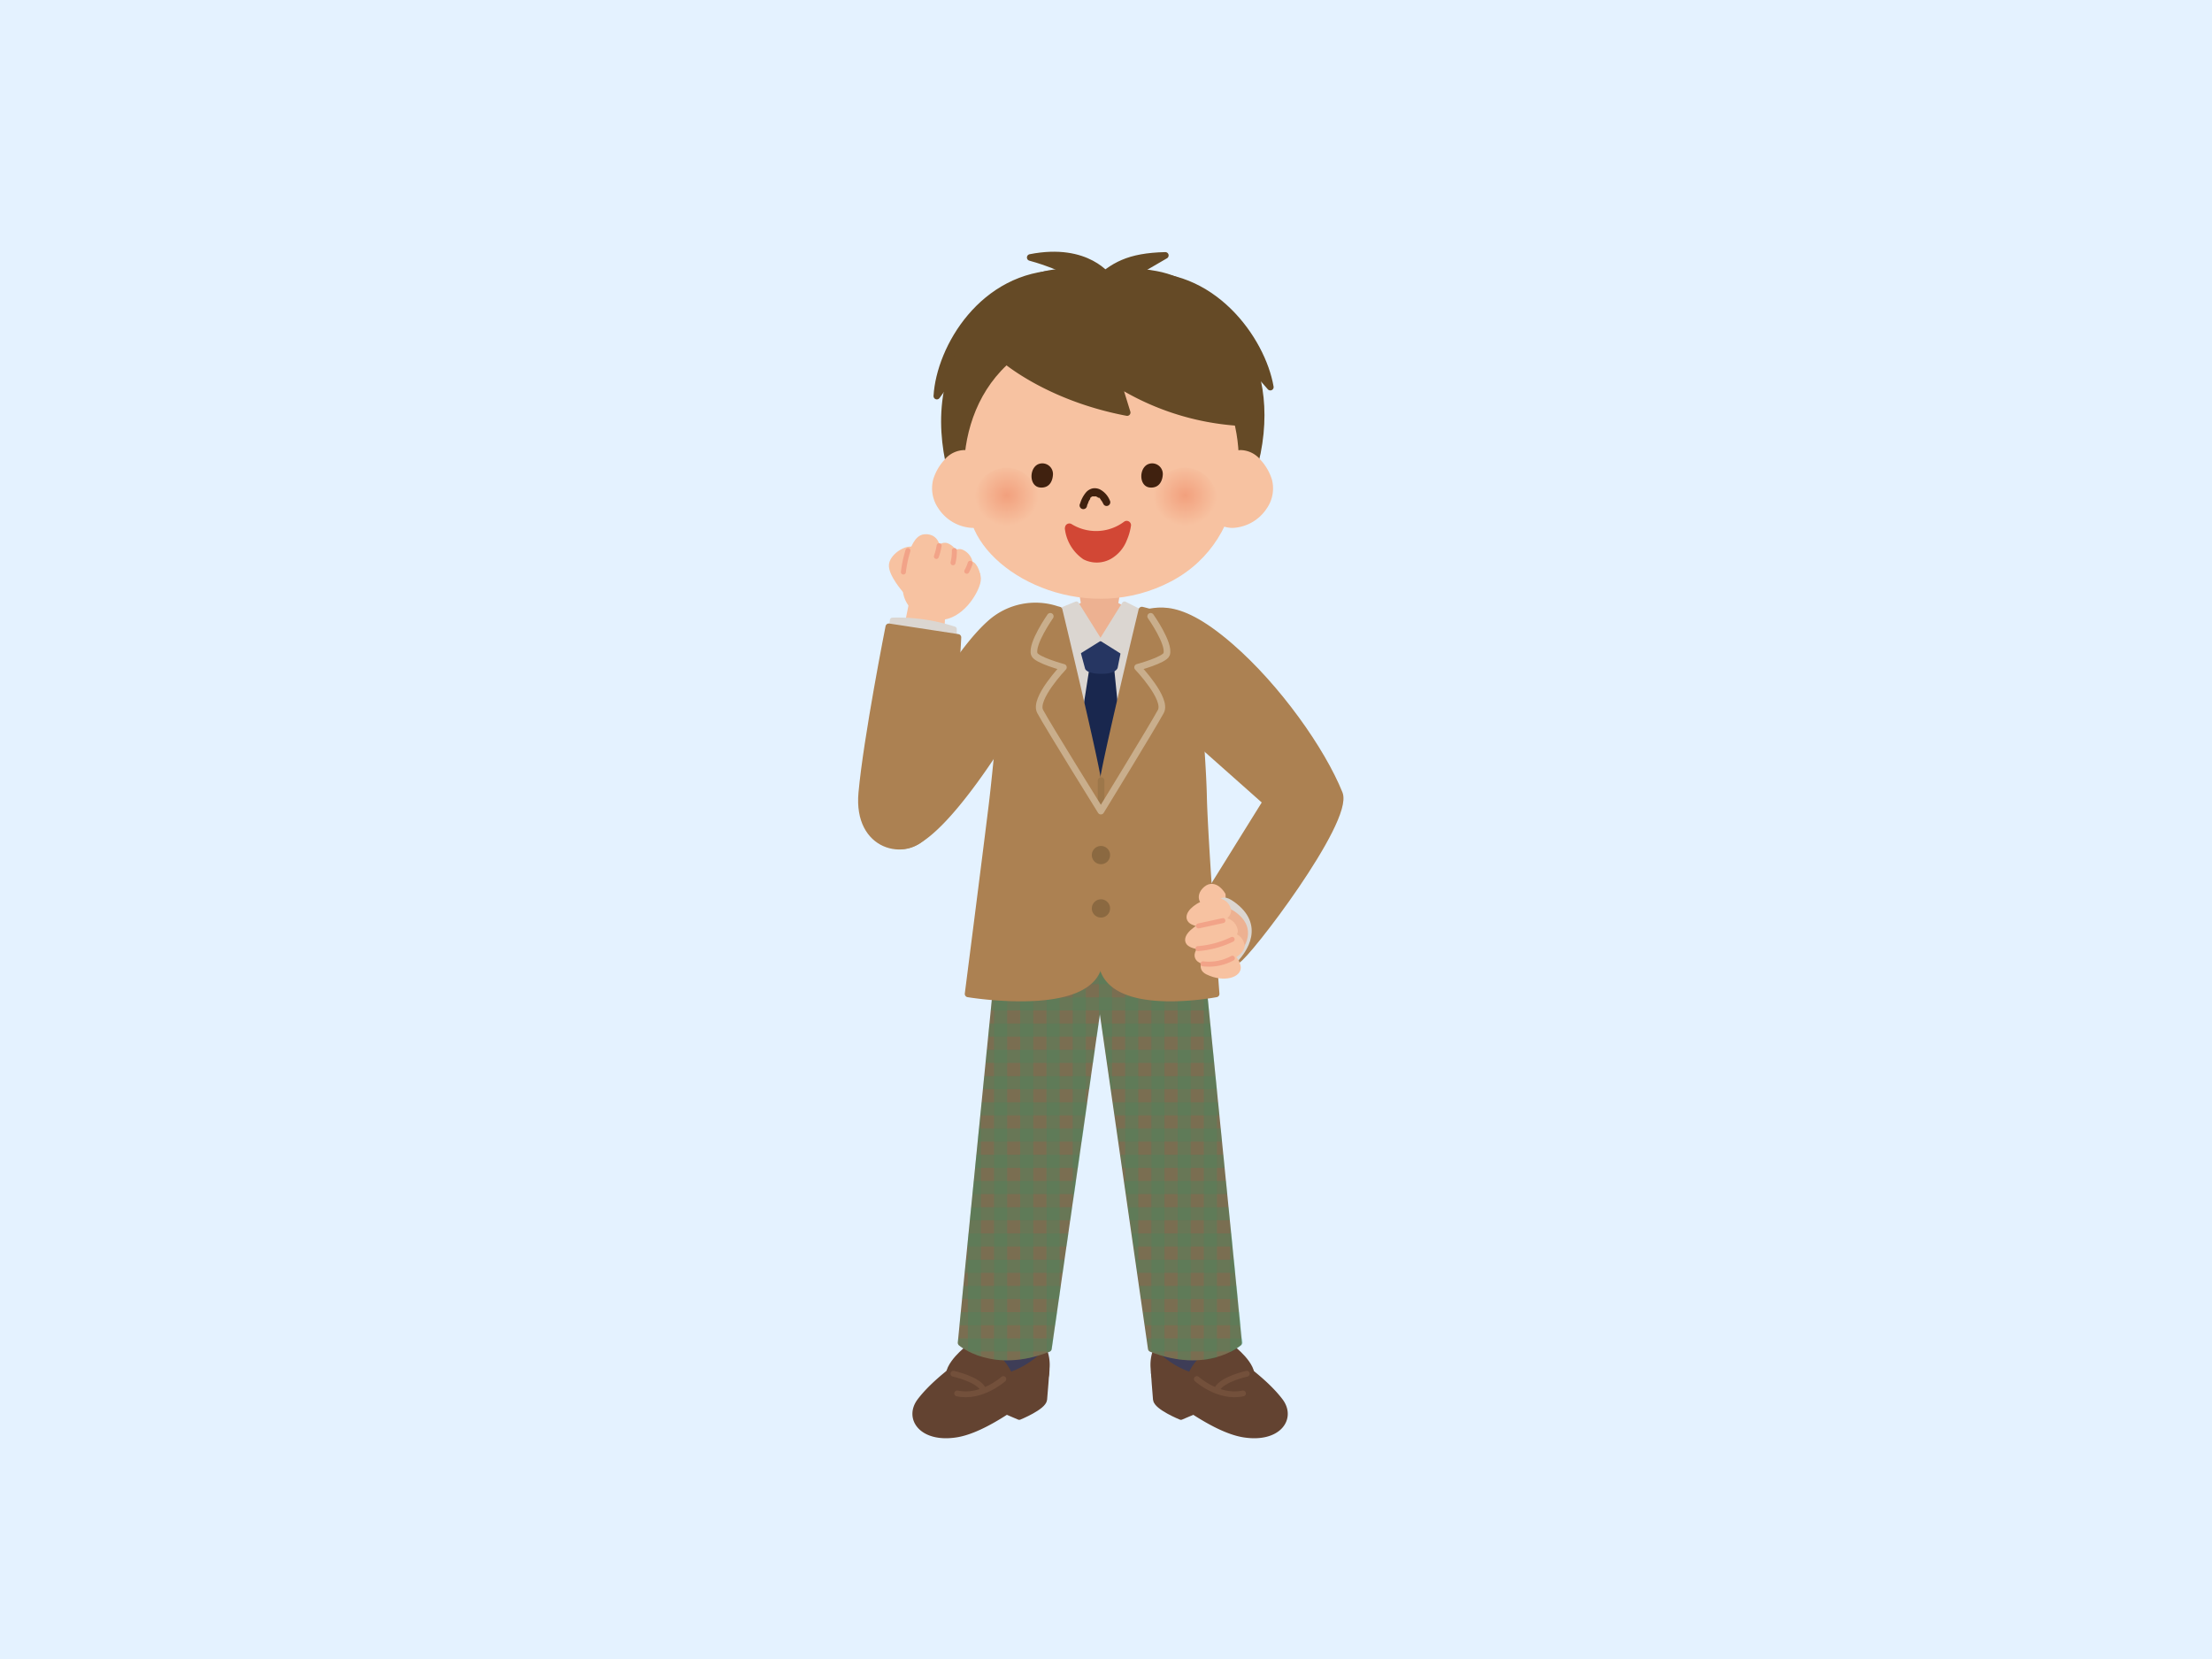 <svg xmlns="http://www.w3.org/2000/svg" xmlns:xlink="http://www.w3.org/1999/xlink" viewBox="0 0 320 240"><defs><style>.cls-1,.cls-17,.cls-18,.cls-28,.cls-7{fill:none;}.cls-2{isolation:isolate;}.cls-3{fill:#e4f2ff;}.cls-4{fill:#ac8152;stroke:#ac8152;}.cls-12,.cls-13,.cls-15,.cls-16,.cls-17,.cls-18,.cls-27,.cls-28,.cls-4,.cls-5,.cls-7,.cls-8{stroke-linecap:round;stroke-linejoin:round;}.cls-12,.cls-15,.cls-16,.cls-17,.cls-18,.cls-27,.cls-4,.cls-8{stroke-width:0.96px;}.cls-5{fill:#634331;stroke:#634331;}.cls-5,.cls-7{stroke-width:0.84px;}.cls-6{fill:#3e3d57;}.cls-7{stroke:#73503b;}.cls-8{fill:#7a6e51;stroke:#7a6e51;}.cls-9{opacity:0.3;}.cls-10{clip-path:url(#clip-path);}.cls-11{fill:#00a970;mix-blend-mode:multiply;opacity:0.5;}.cls-12{fill:#654a26;stroke:#654a26;}.cls-12,.cls-21,.cls-22,.cls-23,.cls-25{fill-rule:evenodd;}.cls-13{fill:#dbd6d1;stroke:#dbd6d1;}.cls-13,.cls-28{stroke-width:0.72px;}.cls-14{fill:#edb191;}.cls-15{fill:#19274e;stroke:#19274e;}.cls-16{fill:#263662;stroke:#263662;}.cls-17{stroke:#9d774a;}.cls-18{stroke:#c9ae8c;}.cls-19{fill:#8b6941;}.cls-20,.cls-27{fill:#f7c2a1;}.cls-21{fill:url(#radial-gradient);}.cls-22{fill:url(#radial-gradient-2);}.cls-23,.cls-24{fill:#40210f;}.cls-25,.cls-26{fill:#d24735;}.cls-27{stroke:#f7c2a1;}.cls-28{stroke:#f2a388;}</style><clipPath id="clip-path"><path class="cls-1" d="M174.28,140a.51.51,0,0,0-.5-.43l-14.67.68-14.67-.68a.49.49,0,0,0-.5.43c-.05.53-5.22,52.39-5.38,54.2a.47.47,0,0,0,.16.4,11,11,0,0,0,7,2.18,17,17,0,0,0,6.14-1.25.49.49,0,0,0,.3-.38l7-48.44,7,48.44a.49.49,0,0,0,.3.38,17,17,0,0,0,6.14,1.25,11,11,0,0,0,7-2.18.5.5,0,0,0,.16-.4C179.5,192.41,174.33,140.55,174.28,140Z"/></clipPath><radialGradient id="radial-gradient" cx="171.46" cy="81.26" r="4.62" gradientTransform="translate(0 -5.53) scale(1 0.95)" gradientUnits="userSpaceOnUse"><stop offset="0" stop-color="#f2a07d"/><stop offset="1" stop-color="#f7c2a1"/></radialGradient><radialGradient id="radial-gradient-2" cx="145.64" cy="81.26" r="4.62" xlink:href="#radial-gradient"/></defs><g class="cls-2"><g id="レイヤー_2" data-name="レイヤー 2"><g id="レイヤー_3" data-name="レイヤー 3"><rect class="cls-3" width="320" height="240"/><path class="cls-4" d="M183.15,116l-14.87-13.2-3.81-14.06c2.39.14,5.06-2.56,13.52,4.78,6.81,5.9,13.24,15,15.77,21.28,1.57,3.93-13.35,23.5-14.82,24.13-.69.3-5.27-7.69-5.27-7.69Z"/><path class="cls-4" d="M153.16,88.26a9.79,9.79,0,0,0-10,2c-4.71,4.25-10,14-12.47,18.09s-5.18,15,.44,13.93,15.46-17.84,15.46-17.84Z"/><path class="cls-5" d="M166.93,198.62s.18,2.74.29,3.84,3.62,2.52,3.62,2.52l2.85-1.21Z"/><path class="cls-5" d="M167.24,195.35a5.82,5.82,0,0,0-.36,2.65c.05,3.11,2.57,4.05,3.57,4.72,1.65,1.09,6,4.27,9.56,4.81,4.92.75,7.07-2.36,5.19-4.85-3.07-4.06-9.82-8-9.82-8C174,194.49,168.67,192.42,167.24,195.35Z"/><path class="cls-6" d="M167.66,195.19a1.55,1.55,0,0,0,.56,1,12.14,12.14,0,0,0,7.33,2.95,5.19,5.19,0,0,0,3.38-1.11l.45-.25a.47.47,0,0,0,.25-.43.46.46,0,0,0-.25-.43l-.3-.18a5.66,5.66,0,0,1-2.88-2.84Z"/><path class="cls-5" d="M172,199.61s1.54-5.26,6.65-4.24c0,0,3.92,3.19,1.78,4.82C177.37,202.49,172,199.61,172,199.61Z"/><path class="cls-7" d="M173.14,199.5s3.18,2.85,6.68,2.08"/><path class="cls-7" d="M180.37,198.73s-3.51.77-4.27,2.19"/><path class="cls-5" d="M151.36,198.62s-.19,2.74-.3,3.84-3.61,2.52-3.61,2.52l-2.85-1.21Z"/><path class="cls-5" d="M151.05,195.35a5.82,5.82,0,0,1,.36,2.65c0,3.11-2.57,4.05-3.57,4.72-1.65,1.09-6,4.27-9.56,4.81-4.92.75-7.07-2.36-5.19-4.85,3.07-4.06,9.81-8,9.81-8C144.27,194.49,149.62,192.42,151.05,195.35Z"/><path class="cls-6" d="M150.63,195.19a1.55,1.55,0,0,1-.56,1,12.14,12.14,0,0,1-7.34,2.95,5.16,5.16,0,0,1-3.37-1.11l-.45-.25a.48.48,0,0,1-.26-.43.47.47,0,0,1,.25-.43l.3-.18a5.64,5.64,0,0,0,2.89-2.84Z"/><path class="cls-5" d="M146.32,199.61s-1.54-5.26-6.65-4.24c0,0-3.92,3.19-1.78,4.82C140.91,202.49,146.32,199.61,146.32,199.61Z"/><path class="cls-7" d="M145.15,199.5s-3.18,2.85-6.68,2.08"/><path class="cls-7" d="M137.92,198.73s3.5.77,4.27,2.19"/><path class="cls-8" d="M173.8,140.07s5.23,52.36,5.38,54.19c0,0-4.59,4-12.63.84l-7.81-54.33Z"/><path class="cls-8" d="M144.42,140.07s-5.23,52.36-5.38,54.19c0,0,4.59,4,12.62.84l7.83-54.33Z"/><g class="cls-9"><g class="cls-10"><rect class="cls-1" x="177.95" y="136.69" width="3.79" height="3.8"/><rect class="cls-11" x="177.95" y="136.69" width="3.79" height="1.9"/><rect class="cls-11" x="177.95" y="136.69" width="1.89" height="3.8"/><rect class="cls-1" x="177.95" y="140.49" width="3.79" height="3.79"/><rect class="cls-11" x="177.95" y="140.49" width="3.79" height="1.89"/><rect class="cls-11" x="177.95" y="140.49" width="1.89" height="3.79"/><rect class="cls-1" x="177.95" y="144.28" width="3.79" height="3.8"/><rect class="cls-11" x="177.95" y="144.28" width="3.79" height="1.9"/><rect class="cls-11" x="177.95" y="144.28" width="1.89" height="3.8"/><rect class="cls-1" x="177.95" y="148.07" width="3.79" height="3.8"/><rect class="cls-11" x="177.95" y="148.07" width="3.79" height="1.9"/><rect class="cls-11" x="177.95" y="148.07" width="1.89" height="3.8"/><rect class="cls-1" x="177.95" y="151.87" width="3.79" height="3.8"/><rect class="cls-11" x="177.95" y="151.87" width="3.79" height="1.9"/><rect class="cls-11" x="177.95" y="151.87" width="1.89" height="3.8"/><rect class="cls-1" x="177.95" y="155.67" width="3.79" height="3.8"/><rect class="cls-11" x="177.95" y="155.67" width="3.79" height="1.9"/><rect class="cls-11" x="177.95" y="155.67" width="1.89" height="3.8"/><rect class="cls-1" x="177.95" y="159.46" width="3.79" height="3.79"/><rect class="cls-11" x="177.95" y="159.46" width="3.79" height="1.9"/><rect class="cls-11" x="177.95" y="159.46" width="1.89" height="3.79"/><rect class="cls-1" x="177.95" y="163.25" width="3.79" height="3.8"/><rect class="cls-11" x="177.95" y="163.25" width="3.79" height="1.9"/><rect class="cls-11" x="177.95" y="163.25" width="1.89" height="3.8"/><rect class="cls-1" x="177.95" y="167.05" width="3.79" height="3.8"/><rect class="cls-11" x="177.95" y="167.05" width="3.79" height="1.9"/><rect class="cls-11" x="177.95" y="167.05" width="1.89" height="3.8"/><rect class="cls-1" x="177.95" y="170.85" width="3.79" height="3.79"/><rect class="cls-11" x="177.95" y="170.85" width="3.79" height="1.89"/><rect class="cls-11" x="177.95" y="170.85" width="1.89" height="3.79"/><rect class="cls-1" x="177.95" y="174.64" width="3.79" height="3.79"/><rect class="cls-11" x="177.95" y="174.64" width="3.79" height="1.9"/><rect class="cls-11" x="177.95" y="174.64" width="1.89" height="3.79"/><rect class="cls-1" x="177.95" y="178.43" width="3.79" height="3.8"/><rect class="cls-11" x="177.95" y="178.43" width="3.79" height="1.9"/><rect class="cls-11" x="177.95" y="178.43" width="1.89" height="3.8"/><rect class="cls-1" x="177.95" y="182.23" width="3.79" height="3.79"/><rect class="cls-11" x="177.95" y="182.23" width="3.79" height="1.9"/><rect class="cls-11" x="177.95" y="182.23" width="1.89" height="3.79"/><rect class="cls-1" x="177.95" y="186.02" width="3.79" height="3.8"/><rect class="cls-11" x="177.95" y="186.02" width="3.79" height="1.9"/><rect class="cls-11" x="177.95" y="186.02" width="1.89" height="3.8"/><rect class="cls-1" x="177.95" y="189.82" width="3.79" height="3.79"/><rect class="cls-11" x="177.95" y="189.82" width="3.79" height="1.9"/><rect class="cls-11" x="177.95" y="189.82" width="1.89" height="3.79"/><rect class="cls-1" x="177.95" y="193.61" width="3.79" height="3.8"/><rect class="cls-11" x="177.95" y="193.61" width="3.79" height="1.9"/><rect class="cls-11" x="177.95" y="193.61" width="1.89" height="3.8"/><rect class="cls-1" x="174.15" y="136.69" width="3.8" height="3.8"/><rect class="cls-11" x="174.15" y="136.69" width="3.8" height="1.9"/><rect class="cls-11" x="174.15" y="136.69" width="1.9" height="3.8"/><rect class="cls-1" x="174.15" y="140.49" width="3.8" height="3.79"/><rect class="cls-11" x="174.15" y="140.49" width="3.8" height="1.89"/><rect class="cls-11" x="174.15" y="140.49" width="1.9" height="3.79"/><rect class="cls-1" x="174.15" y="144.28" width="3.8" height="3.8"/><rect class="cls-11" x="174.15" y="144.28" width="3.8" height="1.9"/><rect class="cls-11" x="174.15" y="144.28" width="1.9" height="3.8"/><rect class="cls-1" x="174.15" y="148.07" width="3.8" height="3.8"/><rect class="cls-11" x="174.15" y="148.07" width="3.8" height="1.9"/><rect class="cls-11" x="174.15" y="148.07" width="1.9" height="3.8"/><rect class="cls-1" x="174.15" y="151.87" width="3.8" height="3.8"/><rect class="cls-11" x="174.15" y="151.87" width="3.8" height="1.9"/><rect class="cls-11" x="174.15" y="151.87" width="1.9" height="3.8"/><rect class="cls-1" x="174.15" y="155.67" width="3.8" height="3.8"/><rect class="cls-11" x="174.15" y="155.67" width="3.8" height="1.9"/><rect class="cls-11" x="174.15" y="155.67" width="1.9" height="3.8"/><rect class="cls-1" x="174.15" y="159.46" width="3.8" height="3.79"/><rect class="cls-11" x="174.15" y="159.46" width="3.8" height="1.9"/><rect class="cls-11" x="174.15" y="159.46" width="1.9" height="3.79"/><rect class="cls-1" x="174.15" y="163.25" width="3.8" height="3.8"/><rect class="cls-11" x="174.15" y="163.25" width="3.8" height="1.9"/><rect class="cls-11" x="174.15" y="163.25" width="1.9" height="3.8"/><rect class="cls-1" x="174.15" y="167.05" width="3.8" height="3.8"/><rect class="cls-11" x="174.15" y="167.05" width="3.8" height="1.9"/><rect class="cls-11" x="174.15" y="167.05" width="1.9" height="3.8"/><rect class="cls-1" x="174.15" y="170.85" width="3.8" height="3.79"/><rect class="cls-11" x="174.15" y="170.85" width="3.8" height="1.89"/><rect class="cls-11" x="174.15" y="170.85" width="1.9" height="3.79"/><rect class="cls-1" x="174.15" y="174.64" width="3.8" height="3.79"/><rect class="cls-11" x="174.15" y="174.64" width="3.8" height="1.9"/><rect class="cls-11" x="174.15" y="174.64" width="1.9" height="3.79"/><rect class="cls-1" x="174.15" y="178.43" width="3.8" height="3.8"/><rect class="cls-11" x="174.15" y="178.43" width="3.8" height="1.9"/><rect class="cls-11" x="174.15" y="178.43" width="1.9" height="3.8"/><rect class="cls-1" x="174.15" y="182.23" width="3.8" height="3.79"/><rect class="cls-11" x="174.15" y="182.23" width="3.8" height="1.9"/><rect class="cls-11" x="174.15" y="182.23" width="1.9" height="3.79"/><rect class="cls-1" x="174.15" y="186.02" width="3.8" height="3.8"/><rect class="cls-11" x="174.15" y="186.02" width="3.8" height="1.9"/><rect class="cls-11" x="174.15" y="186.02" width="1.9" height="3.8"/><rect class="cls-1" x="174.15" y="189.82" width="3.8" height="3.79"/><rect class="cls-11" x="174.15" y="189.82" width="3.8" height="1.9"/><rect class="cls-11" x="174.15" y="189.82" width="1.9" height="3.79"/><rect class="cls-1" x="174.15" y="193.61" width="3.8" height="3.8"/><rect class="cls-11" x="174.15" y="193.61" width="3.8" height="1.9"/><rect class="cls-11" x="174.15" y="193.61" width="1.9" height="3.8"/><rect class="cls-1" x="170.36" y="136.69" width="3.8" height="3.8"/><rect class="cls-11" x="170.36" y="136.69" width="3.8" height="1.9"/><rect class="cls-11" x="170.36" y="136.69" width="1.9" height="3.8"/><rect class="cls-1" x="170.36" y="140.49" width="3.8" height="3.79"/><rect class="cls-11" x="170.36" y="140.49" width="3.8" height="1.89"/><rect class="cls-11" x="170.36" y="140.49" width="1.9" height="3.79"/><rect class="cls-1" x="170.36" y="144.28" width="3.8" height="3.8"/><rect class="cls-11" x="170.36" y="144.28" width="3.8" height="1.9"/><rect class="cls-11" x="170.36" y="144.28" width="1.9" height="3.8"/><rect class="cls-1" x="170.36" y="148.07" width="3.8" height="3.8"/><rect class="cls-11" x="170.36" y="148.07" width="3.8" height="1.9"/><rect class="cls-11" x="170.36" y="148.07" width="1.9" height="3.8"/><rect class="cls-1" x="170.36" y="151.87" width="3.8" height="3.8"/><rect class="cls-11" x="170.36" y="151.87" width="3.8" height="1.9"/><rect class="cls-11" x="170.36" y="151.87" width="1.9" height="3.8"/><rect class="cls-1" x="170.36" y="155.67" width="3.8" height="3.8"/><rect class="cls-11" x="170.36" y="155.67" width="3.8" height="1.9"/><rect class="cls-11" x="170.36" y="155.67" width="1.9" height="3.8"/><rect class="cls-1" x="170.36" y="159.46" width="3.8" height="3.79"/><rect class="cls-11" x="170.36" y="159.46" width="3.8" height="1.9"/><rect class="cls-11" x="170.36" y="159.46" width="1.9" height="3.79"/><rect class="cls-1" x="170.36" y="163.25" width="3.8" height="3.8"/><rect class="cls-11" x="170.36" y="163.25" width="3.8" height="1.9"/><rect class="cls-11" x="170.36" y="163.25" width="1.9" height="3.8"/><rect class="cls-1" x="170.36" y="167.05" width="3.8" height="3.8"/><rect class="cls-11" x="170.36" y="167.05" width="3.8" height="1.9"/><rect class="cls-11" x="170.36" y="167.05" width="1.9" height="3.8"/><rect class="cls-1" x="170.36" y="170.85" width="3.8" height="3.79"/><rect class="cls-11" x="170.36" y="170.85" width="3.8" height="1.89"/><rect class="cls-11" x="170.36" y="170.85" width="1.9" height="3.79"/><rect class="cls-1" x="170.36" y="174.64" width="3.8" height="3.79"/><rect class="cls-11" x="170.36" y="174.64" width="3.8" height="1.9"/><rect class="cls-11" x="170.36" y="174.64" width="1.9" height="3.79"/><rect class="cls-1" x="170.36" y="178.43" width="3.8" height="3.8"/><rect class="cls-11" x="170.36" y="178.43" width="3.8" height="1.9"/><rect class="cls-11" x="170.36" y="178.43" width="1.9" height="3.8"/><rect class="cls-1" x="170.36" y="182.23" width="3.8" height="3.79"/><rect class="cls-11" x="170.36" y="182.23" width="3.8" height="1.9"/><rect class="cls-11" x="170.36" y="182.23" width="1.9" height="3.79"/><rect class="cls-1" x="170.36" y="186.02" width="3.8" height="3.8"/><rect class="cls-11" x="170.36" y="186.02" width="3.8" height="1.9"/><rect class="cls-11" x="170.36" y="186.02" width="1.9" height="3.8"/><rect class="cls-1" x="170.36" y="189.82" width="3.8" height="3.79"/><rect class="cls-11" x="170.36" y="189.82" width="3.8" height="1.9"/><rect class="cls-11" x="170.36" y="189.82" width="1.9" height="3.79"/><rect class="cls-1" x="170.36" y="193.61" width="3.8" height="3.8"/><rect class="cls-11" x="170.36" y="193.61" width="3.8" height="1.9"/><rect class="cls-11" x="170.36" y="193.61" width="1.9" height="3.8"/><rect class="cls-1" x="166.56" y="136.69" width="3.79" height="3.8"/><rect class="cls-11" x="166.56" y="136.69" width="3.79" height="1.9"/><rect class="cls-11" x="166.56" y="136.69" width="1.9" height="3.8"/><rect class="cls-1" x="166.56" y="140.49" width="3.79" height="3.79"/><rect class="cls-11" x="166.56" y="140.49" width="3.79" height="1.89"/><rect class="cls-11" x="166.56" y="140.49" width="1.9" height="3.79"/><rect class="cls-1" x="166.56" y="144.28" width="3.79" height="3.8"/><rect class="cls-11" x="166.56" y="144.28" width="3.79" height="1.9"/><rect class="cls-11" x="166.56" y="144.28" width="1.9" height="3.8"/><rect class="cls-1" x="166.56" y="148.07" width="3.79" height="3.8"/><rect class="cls-11" x="166.56" y="148.07" width="3.79" height="1.9"/><rect class="cls-11" x="166.56" y="148.07" width="1.9" height="3.8"/><rect class="cls-1" x="166.56" y="151.87" width="3.79" height="3.8"/><rect class="cls-11" x="166.56" y="151.87" width="3.79" height="1.9"/><rect class="cls-11" x="166.56" y="151.87" width="1.9" height="3.8"/><rect class="cls-1" x="166.56" y="155.67" width="3.79" height="3.8"/><rect class="cls-11" x="166.56" y="155.67" width="3.79" height="1.9"/><rect class="cls-11" x="166.56" y="155.67" width="1.9" height="3.8"/><rect class="cls-1" x="166.56" y="159.46" width="3.79" height="3.79"/><rect class="cls-11" x="166.56" y="159.46" width="3.79" height="1.9"/><rect class="cls-11" x="166.56" y="159.46" width="1.9" height="3.79"/><rect class="cls-1" x="166.56" y="163.25" width="3.79" height="3.8"/><rect class="cls-11" x="166.56" y="163.25" width="3.79" height="1.9"/><rect class="cls-11" x="166.56" y="163.25" width="1.9" height="3.8"/><rect class="cls-1" x="166.56" y="167.05" width="3.79" height="3.8"/><rect class="cls-11" x="166.56" y="167.05" width="3.79" height="1.9"/><rect class="cls-11" x="166.56" y="167.05" width="1.9" height="3.8"/><rect class="cls-1" x="166.56" y="170.85" width="3.79" height="3.79"/><rect class="cls-11" x="166.56" y="170.85" width="3.79" height="1.89"/><rect class="cls-11" x="166.56" y="170.85" width="1.9" height="3.79"/><rect class="cls-1" x="166.56" y="174.64" width="3.79" height="3.79"/><rect class="cls-11" x="166.56" y="174.64" width="3.79" height="1.9"/><rect class="cls-11" x="166.56" y="174.64" width="1.9" height="3.79"/><rect class="cls-1" x="166.56" y="178.43" width="3.79" height="3.8"/><rect class="cls-11" x="166.56" y="178.43" width="3.79" height="1.9"/><rect class="cls-11" x="166.56" y="178.43" width="1.9" height="3.8"/><rect class="cls-1" x="166.56" y="182.23" width="3.79" height="3.79"/><rect class="cls-11" x="166.56" y="182.23" width="3.79" height="1.9"/><rect class="cls-11" x="166.56" y="182.23" width="1.9" height="3.79"/><rect class="cls-1" x="166.56" y="186.02" width="3.79" height="3.8"/><rect class="cls-11" x="166.56" y="186.02" width="3.79" height="1.9"/><rect class="cls-11" x="166.56" y="186.02" width="1.9" height="3.8"/><rect class="cls-1" x="166.56" y="189.82" width="3.79" height="3.79"/><rect class="cls-11" x="166.56" y="189.82" width="3.79" height="1.9"/><rect class="cls-11" x="166.56" y="189.82" width="1.9" height="3.79"/><rect class="cls-1" x="166.56" y="193.61" width="3.79" height="3.8"/><rect class="cls-11" x="166.56" y="193.61" width="3.79" height="1.9"/><rect class="cls-11" x="166.56" y="193.61" width="1.9" height="3.8"/><rect class="cls-1" x="162.77" y="136.69" width="3.79" height="3.8"/><rect class="cls-11" x="162.77" y="136.69" width="3.79" height="1.9"/><rect class="cls-11" x="162.77" y="136.69" width="1.9" height="3.8"/><rect class="cls-1" x="162.77" y="140.49" width="3.79" height="3.79"/><rect class="cls-11" x="162.77" y="140.49" width="3.79" height="1.89"/><rect class="cls-11" x="162.77" y="140.49" width="1.9" height="3.79"/><rect class="cls-1" x="162.77" y="144.28" width="3.79" height="3.8"/><rect class="cls-11" x="162.77" y="144.28" width="3.79" height="1.9"/><rect class="cls-11" x="162.77" y="144.28" width="1.9" height="3.8"/><rect class="cls-1" x="162.77" y="148.07" width="3.79" height="3.8"/><rect class="cls-11" x="162.77" y="148.07" width="3.79" height="1.9"/><rect class="cls-11" x="162.77" y="148.07" width="1.9" height="3.8"/><rect class="cls-1" x="162.77" y="151.87" width="3.79" height="3.8"/><rect class="cls-11" x="162.77" y="151.87" width="3.79" height="1.9"/><rect class="cls-11" x="162.77" y="151.87" width="1.9" height="3.8"/><rect class="cls-1" x="162.77" y="155.67" width="3.79" height="3.8"/><rect class="cls-11" x="162.77" y="155.67" width="3.79" height="1.9"/><rect class="cls-11" x="162.77" y="155.67" width="1.9" height="3.8"/><rect class="cls-1" x="162.77" y="159.46" width="3.79" height="3.79"/><rect class="cls-11" x="162.77" y="159.46" width="3.79" height="1.9"/><rect class="cls-11" x="162.77" y="159.46" width="1.9" height="3.79"/><rect class="cls-1" x="162.77" y="163.25" width="3.79" height="3.8"/><rect class="cls-11" x="162.77" y="163.25" width="3.79" height="1.9"/><rect class="cls-11" x="162.77" y="163.25" width="1.9" height="3.8"/><rect class="cls-1" x="162.77" y="167.05" width="3.79" height="3.8"/><rect class="cls-11" x="162.77" y="167.05" width="3.79" height="1.9"/><rect class="cls-11" x="162.77" y="167.05" width="1.9" height="3.8"/><rect class="cls-1" x="162.77" y="170.85" width="3.79" height="3.79"/><rect class="cls-11" x="162.77" y="170.85" width="3.79" height="1.89"/><rect class="cls-11" x="162.77" y="170.85" width="1.9" height="3.79"/><rect class="cls-1" x="162.77" y="174.64" width="3.79" height="3.79"/><rect class="cls-11" x="162.77" y="174.64" width="3.79" height="1.9"/><rect class="cls-11" x="162.77" y="174.64" width="1.9" height="3.79"/><rect class="cls-1" x="162.77" y="178.43" width="3.79" height="3.8"/><rect class="cls-11" x="162.77" y="178.43" width="3.79" height="1.9"/><rect class="cls-11" x="162.77" y="178.43" width="1.9" height="3.8"/><rect class="cls-1" x="162.77" y="182.23" width="3.79" height="3.79"/><rect class="cls-11" x="162.77" y="182.23" width="3.79" height="1.9"/><rect class="cls-11" x="162.77" y="182.23" width="1.9" height="3.79"/><rect class="cls-1" x="162.77" y="186.02" width="3.79" height="3.8"/><rect class="cls-11" x="162.77" y="186.02" width="3.79" height="1.9"/><rect class="cls-11" x="162.77" y="186.02" width="1.9" height="3.8"/><rect class="cls-1" x="162.77" y="189.82" width="3.79" height="3.79"/><rect class="cls-11" x="162.77" y="189.82" width="3.79" height="1.9"/><rect class="cls-11" x="162.77" y="189.82" width="1.9" height="3.79"/><rect class="cls-1" x="162.77" y="193.61" width="3.79" height="3.8"/><rect class="cls-11" x="162.77" y="193.61" width="3.79" height="1.9"/><rect class="cls-11" x="162.77" y="193.61" width="1.9" height="3.8"/><rect class="cls-1" x="158.97" y="136.69" width="3.8" height="3.8"/><rect class="cls-11" x="158.97" y="136.69" width="3.8" height="1.9"/><rect class="cls-11" x="158.97" y="136.69" width="1.9" height="3.8"/><rect class="cls-1" x="158.97" y="140.49" width="3.8" height="3.79"/><rect class="cls-11" x="158.97" y="140.49" width="3.8" height="1.89"/><rect class="cls-11" x="158.97" y="140.49" width="1.9" height="3.79"/><rect class="cls-1" x="158.97" y="144.28" width="3.8" height="3.8"/><rect class="cls-11" x="158.97" y="144.28" width="3.8" height="1.9"/><rect class="cls-11" x="158.97" y="144.28" width="1.9" height="3.8"/><rect class="cls-1" x="158.97" y="148.07" width="3.8" height="3.8"/><rect class="cls-11" x="158.97" y="148.07" width="3.8" height="1.9"/><rect class="cls-11" x="158.97" y="148.07" width="1.9" height="3.8"/><rect class="cls-1" x="158.97" y="151.87" width="3.8" height="3.8"/><rect class="cls-11" x="158.97" y="151.87" width="3.8" height="1.9"/><rect class="cls-11" x="158.97" y="151.87" width="1.9" height="3.8"/><rect class="cls-1" x="158.97" y="155.67" width="3.8" height="3.8"/><rect class="cls-11" x="158.97" y="155.67" width="3.8" height="1.9"/><rect class="cls-11" x="158.97" y="155.67" width="1.9" height="3.8"/><rect class="cls-1" x="158.97" y="159.46" width="3.8" height="3.79"/><rect class="cls-11" x="158.97" y="159.46" width="3.8" height="1.9"/><rect class="cls-11" x="158.97" y="159.46" width="1.9" height="3.79"/><rect class="cls-1" x="158.97" y="163.25" width="3.8" height="3.8"/><rect class="cls-11" x="158.97" y="163.25" width="3.8" height="1.9"/><rect class="cls-11" x="158.97" y="163.25" width="1.9" height="3.8"/><rect class="cls-1" x="158.97" y="167.05" width="3.8" height="3.8"/><rect class="cls-11" x="158.97" y="167.05" width="3.8" height="1.9"/><rect class="cls-11" x="158.97" y="167.05" width="1.9" height="3.8"/><rect class="cls-1" x="158.97" y="170.85" width="3.8" height="3.79"/><rect class="cls-11" x="158.97" y="170.85" width="3.8" height="1.89"/><rect class="cls-11" x="158.97" y="170.85" width="1.9" height="3.79"/><rect class="cls-1" x="158.97" y="174.64" width="3.8" height="3.79"/><rect class="cls-11" x="158.97" y="174.64" width="3.8" height="1.9"/><rect class="cls-11" x="158.97" y="174.64" width="1.9" height="3.79"/><rect class="cls-1" x="158.97" y="178.43" width="3.8" height="3.8"/><rect class="cls-11" x="158.97" y="178.43" width="3.8" height="1.9"/><rect class="cls-11" x="158.97" y="178.43" width="1.9" height="3.8"/><rect class="cls-1" x="158.97" y="182.23" width="3.8" height="3.79"/><rect class="cls-11" x="158.97" y="182.23" width="3.8" height="1.9"/><rect class="cls-11" x="158.97" y="182.23" width="1.9" height="3.79"/><rect class="cls-1" x="158.97" y="186.02" width="3.8" height="3.8"/><rect class="cls-11" x="158.97" y="186.02" width="3.8" height="1.9"/><rect class="cls-11" x="158.97" y="186.02" width="1.9" height="3.8"/><rect class="cls-1" x="158.97" y="189.82" width="3.8" height="3.79"/><rect class="cls-11" x="158.97" y="189.82" width="3.8" height="1.9"/><rect class="cls-11" x="158.97" y="189.82" width="1.9" height="3.79"/><rect class="cls-1" x="158.97" y="193.61" width="3.8" height="3.8"/><rect class="cls-11" x="158.97" y="193.61" width="3.8" height="1.9"/><rect class="cls-11" x="158.97" y="193.61" width="1.9" height="3.8"/><rect class="cls-1" x="155.18" y="136.69" width="3.79" height="3.8"/><rect class="cls-11" x="155.18" y="136.69" width="3.79" height="1.9"/><rect class="cls-11" x="155.18" y="136.69" width="1.9" height="3.8"/><rect class="cls-1" x="155.18" y="140.49" width="3.79" height="3.79"/><rect class="cls-11" x="155.18" y="140.49" width="3.79" height="1.89"/><rect class="cls-11" x="155.18" y="140.49" width="1.9" height="3.79"/><rect class="cls-1" x="155.18" y="144.28" width="3.79" height="3.8"/><rect class="cls-11" x="155.18" y="144.28" width="3.79" height="1.9"/><rect class="cls-11" x="155.18" y="144.28" width="1.9" height="3.8"/><rect class="cls-1" x="155.18" y="148.07" width="3.79" height="3.8"/><rect class="cls-11" x="155.18" y="148.07" width="3.79" height="1.9"/><rect class="cls-11" x="155.18" y="148.07" width="1.9" height="3.8"/><rect class="cls-1" x="155.18" y="151.87" width="3.79" height="3.8"/><rect class="cls-11" x="155.18" y="151.87" width="3.79" height="1.9"/><rect class="cls-11" x="155.18" y="151.87" width="1.9" height="3.8"/><rect class="cls-1" x="155.18" y="155.67" width="3.79" height="3.8"/><rect class="cls-11" x="155.18" y="155.67" width="3.79" height="1.9"/><rect class="cls-11" x="155.18" y="155.67" width="1.9" height="3.8"/><rect class="cls-1" x="155.18" y="159.46" width="3.79" height="3.79"/><rect class="cls-11" x="155.18" y="159.46" width="3.79" height="1.9"/><rect class="cls-11" x="155.18" y="159.46" width="1.9" height="3.79"/><rect class="cls-1" x="155.18" y="163.25" width="3.79" height="3.8"/><rect class="cls-11" x="155.18" y="163.25" width="3.79" height="1.9"/><rect class="cls-11" x="155.18" y="163.25" width="1.9" height="3.8"/><rect class="cls-1" x="155.18" y="167.05" width="3.79" height="3.8"/><rect class="cls-11" x="155.18" y="167.05" width="3.79" height="1.9"/><rect class="cls-11" x="155.18" y="167.05" width="1.9" height="3.8"/><rect class="cls-1" x="155.18" y="170.85" width="3.79" height="3.79"/><rect class="cls-11" x="155.18" y="170.85" width="3.79" height="1.89"/><rect class="cls-11" x="155.18" y="170.85" width="1.9" height="3.79"/><rect class="cls-1" x="155.18" y="174.64" width="3.79" height="3.79"/><rect class="cls-11" x="155.18" y="174.64" width="3.79" height="1.9"/><rect class="cls-11" x="155.18" y="174.64" width="1.9" height="3.79"/><rect class="cls-1" x="155.18" y="178.43" width="3.79" height="3.8"/><rect class="cls-11" x="155.18" y="178.43" width="3.79" height="1.9"/><rect class="cls-11" x="155.18" y="178.43" width="1.9" height="3.8"/><rect class="cls-1" x="155.18" y="182.23" width="3.79" height="3.79"/><rect class="cls-11" x="155.18" y="182.23" width="3.79" height="1.9"/><rect class="cls-11" x="155.18" y="182.23" width="1.9" height="3.79"/><rect class="cls-1" x="155.18" y="186.02" width="3.79" height="3.8"/><rect class="cls-11" x="155.18" y="186.02" width="3.79" height="1.9"/><rect class="cls-11" x="155.18" y="186.02" width="1.9" height="3.8"/><rect class="cls-1" x="155.18" y="189.82" width="3.79" height="3.79"/><rect class="cls-11" x="155.18" y="189.82" width="3.79" height="1.9"/><rect class="cls-11" x="155.18" y="189.82" width="1.9" height="3.79"/><rect class="cls-1" x="155.18" y="193.61" width="3.79" height="3.8"/><rect class="cls-11" x="155.18" y="193.61" width="3.79" height="1.9"/><rect class="cls-11" x="155.18" y="193.61" width="1.9" height="3.8"/><rect class="cls-1" x="151.39" y="136.69" width="3.8" height="3.8"/><rect class="cls-11" x="151.39" y="136.69" width="3.8" height="1.9"/><rect class="cls-11" x="151.39" y="136.69" width="1.9" height="3.8"/><rect class="cls-1" x="151.39" y="140.49" width="3.8" height="3.79"/><rect class="cls-11" x="151.39" y="140.49" width="3.8" height="1.89"/><rect class="cls-11" x="151.39" y="140.49" width="1.9" height="3.79"/><rect class="cls-1" x="151.39" y="144.28" width="3.8" height="3.8"/><rect class="cls-11" x="151.39" y="144.28" width="3.8" height="1.9"/><rect class="cls-11" x="151.39" y="144.28" width="1.9" height="3.8"/><rect class="cls-1" x="151.39" y="148.07" width="3.8" height="3.8"/><rect class="cls-11" x="151.39" y="148.07" width="3.8" height="1.9"/><rect class="cls-11" x="151.39" y="148.07" width="1.9" height="3.8"/><rect class="cls-1" x="151.39" y="151.87" width="3.8" height="3.8"/><rect class="cls-11" x="151.39" y="151.87" width="3.8" height="1.9"/><rect class="cls-11" x="151.39" y="151.87" width="1.9" height="3.8"/><rect class="cls-1" x="151.39" y="155.67" width="3.8" height="3.8"/><rect class="cls-11" x="151.39" y="155.67" width="3.8" height="1.9"/><rect class="cls-11" x="151.39" y="155.67" width="1.9" height="3.8"/><rect class="cls-1" x="151.39" y="159.46" width="3.8" height="3.79"/><rect class="cls-11" x="151.39" y="159.46" width="3.8" height="1.9"/><rect class="cls-11" x="151.39" y="159.46" width="1.9" height="3.79"/><rect class="cls-1" x="151.39" y="163.25" width="3.8" height="3.8"/><rect class="cls-11" x="151.39" y="163.25" width="3.8" height="1.9"/><rect class="cls-11" x="151.39" y="163.25" width="1.9" height="3.8"/><rect class="cls-1" x="151.39" y="167.05" width="3.8" height="3.8"/><rect class="cls-11" x="151.39" y="167.05" width="3.8" height="1.9"/><rect class="cls-11" x="151.39" y="167.05" width="1.9" height="3.8"/><rect class="cls-1" x="151.39" y="170.85" width="3.8" height="3.79"/><rect class="cls-11" x="151.39" y="170.85" width="3.8" height="1.89"/><rect class="cls-11" x="151.39" y="170.85" width="1.9" height="3.79"/><rect class="cls-1" x="151.39" y="174.64" width="3.8" height="3.79"/><rect class="cls-11" x="151.39" y="174.64" width="3.8" height="1.9"/><rect class="cls-11" x="151.39" y="174.64" width="1.9" height="3.79"/><rect class="cls-1" x="151.39" y="178.43" width="3.8" height="3.8"/><rect class="cls-11" x="151.39" y="178.43" width="3.8" height="1.9"/><rect class="cls-11" x="151.39" y="178.43" width="1.9" height="3.8"/><rect class="cls-1" x="151.39" y="182.23" width="3.8" height="3.79"/><rect class="cls-11" x="151.39" y="182.23" width="3.8" height="1.9"/><rect class="cls-11" x="151.39" y="182.23" width="1.9" height="3.79"/><rect class="cls-1" x="151.39" y="186.02" width="3.8" height="3.8"/><rect class="cls-11" x="151.39" y="186.02" width="3.8" height="1.9"/><rect class="cls-11" x="151.39" y="186.02" width="1.9" height="3.8"/><rect class="cls-1" x="151.39" y="189.82" width="3.8" height="3.79"/><rect class="cls-11" x="151.39" y="189.82" width="3.8" height="1.9"/><rect class="cls-11" x="151.39" y="189.82" width="1.9" height="3.79"/><rect class="cls-1" x="151.39" y="193.61" width="3.8" height="3.8"/><rect class="cls-11" x="151.39" y="193.61" width="3.8" height="1.9"/><rect class="cls-11" x="151.39" y="193.61" width="1.9" height="3.8"/><rect class="cls-1" x="147.59" y="136.69" width="3.79" height="3.8"/><rect class="cls-11" x="147.59" y="136.69" width="3.79" height="1.9"/><rect class="cls-11" x="147.59" y="136.69" width="1.89" height="3.8"/><rect class="cls-1" x="147.59" y="140.49" width="3.79" height="3.79"/><rect class="cls-11" x="147.59" y="140.49" width="3.79" height="1.89"/><rect class="cls-11" x="147.59" y="140.49" width="1.89" height="3.79"/><rect class="cls-1" x="147.59" y="144.28" width="3.79" height="3.8"/><rect class="cls-11" x="147.59" y="144.28" width="3.79" height="1.9"/><rect class="cls-11" x="147.59" y="144.28" width="1.89" height="3.8"/><rect class="cls-1" x="147.59" y="148.07" width="3.79" height="3.8"/><rect class="cls-11" x="147.59" y="148.07" width="3.79" height="1.9"/><rect class="cls-11" x="147.59" y="148.07" width="1.89" height="3.8"/><rect class="cls-1" x="147.59" y="151.87" width="3.79" height="3.8"/><rect class="cls-11" x="147.59" y="151.87" width="3.79" height="1.9"/><rect class="cls-11" x="147.59" y="151.87" width="1.89" height="3.8"/><rect class="cls-1" x="147.59" y="155.67" width="3.79" height="3.8"/><rect class="cls-11" x="147.59" y="155.67" width="3.79" height="1.9"/><rect class="cls-11" x="147.59" y="155.67" width="1.89" height="3.8"/><rect class="cls-1" x="147.59" y="159.46" width="3.79" height="3.79"/><rect class="cls-11" x="147.59" y="159.46" width="3.79" height="1.9"/><rect class="cls-11" x="147.59" y="159.46" width="1.89" height="3.79"/><rect class="cls-1" x="147.59" y="163.25" width="3.79" height="3.8"/><rect class="cls-11" x="147.59" y="163.25" width="3.79" height="1.9"/><rect class="cls-11" x="147.59" y="163.25" width="1.89" height="3.8"/><rect class="cls-1" x="147.59" y="167.05" width="3.79" height="3.8"/><rect class="cls-11" x="147.59" y="167.05" width="3.79" height="1.9"/><rect class="cls-11" x="147.59" y="167.05" width="1.89" height="3.8"/><rect class="cls-1" x="147.59" y="170.85" width="3.79" height="3.79"/><rect class="cls-11" x="147.59" y="170.85" width="3.79" height="1.89"/><rect class="cls-11" x="147.59" y="170.85" width="1.89" height="3.79"/><rect class="cls-1" x="147.59" y="174.64" width="3.79" height="3.79"/><rect class="cls-11" x="147.59" y="174.64" width="3.79" height="1.9"/><rect class="cls-11" x="147.59" y="174.64" width="1.89" height="3.79"/><rect class="cls-1" x="147.59" y="178.43" width="3.79" height="3.8"/><rect class="cls-11" x="147.59" y="178.43" width="3.79" height="1.9"/><rect class="cls-11" x="147.59" y="178.43" width="1.89" height="3.8"/><rect class="cls-1" x="147.59" y="182.23" width="3.79" height="3.79"/><rect class="cls-11" x="147.59" y="182.23" width="3.79" height="1.9"/><rect class="cls-11" x="147.59" y="182.23" width="1.89" height="3.79"/><rect class="cls-1" x="147.59" y="186.02" width="3.79" height="3.8"/><rect class="cls-11" x="147.59" y="186.02" width="3.79" height="1.9"/><rect class="cls-11" x="147.59" y="186.02" width="1.89" height="3.8"/><rect class="cls-1" x="147.59" y="189.82" width="3.79" height="3.79"/><rect class="cls-11" x="147.59" y="189.82" width="3.79" height="1.9"/><rect class="cls-11" x="147.59" y="189.82" width="1.89" height="3.79"/><rect class="cls-1" x="147.59" y="193.61" width="3.79" height="3.8"/><rect class="cls-11" x="147.59" y="193.61" width="3.79" height="1.9"/><rect class="cls-11" x="147.59" y="193.61" width="1.89" height="3.8"/><rect class="cls-1" x="143.8" y="136.69" width="3.8" height="3.8"/><rect class="cls-11" x="143.8" y="136.69" width="3.8" height="1.9"/><rect class="cls-11" x="143.8" y="136.69" width="1.9" height="3.8"/><rect class="cls-1" x="143.8" y="140.49" width="3.8" height="3.79"/><rect class="cls-11" x="143.8" y="140.49" width="3.8" height="1.89"/><rect class="cls-11" x="143.8" y="140.49" width="1.9" height="3.79"/><rect class="cls-1" x="143.8" y="144.28" width="3.8" height="3.8"/><rect class="cls-11" x="143.8" y="144.28" width="3.8" height="1.9"/><rect class="cls-11" x="143.8" y="144.28" width="1.9" height="3.8"/><rect class="cls-1" x="143.8" y="148.07" width="3.8" height="3.8"/><rect class="cls-11" x="143.8" y="148.07" width="3.8" height="1.9"/><rect class="cls-11" x="143.8" y="148.07" width="1.9" height="3.8"/><rect class="cls-1" x="143.8" y="151.87" width="3.8" height="3.8"/><rect class="cls-11" x="143.8" y="151.87" width="3.8" height="1.9"/><rect class="cls-11" x="143.8" y="151.87" width="1.9" height="3.8"/><rect class="cls-1" x="143.8" y="155.67" width="3.8" height="3.8"/><rect class="cls-11" x="143.8" y="155.67" width="3.8" height="1.9"/><rect class="cls-11" x="143.8" y="155.67" width="1.9" height="3.8"/><rect class="cls-1" x="143.8" y="159.46" width="3.8" height="3.79"/><rect class="cls-11" x="143.8" y="159.46" width="3.8" height="1.9"/><rect class="cls-11" x="143.8" y="159.46" width="1.9" height="3.79"/><rect class="cls-1" x="143.8" y="163.25" width="3.8" height="3.8"/><rect class="cls-11" x="143.8" y="163.25" width="3.8" height="1.9"/><rect class="cls-11" x="143.8" y="163.25" width="1.9" height="3.8"/><rect class="cls-1" x="143.8" y="167.05" width="3.8" height="3.8"/><rect class="cls-11" x="143.8" y="167.05" width="3.8" height="1.9"/><rect class="cls-11" x="143.8" y="167.05" width="1.9" height="3.8"/><rect class="cls-1" x="143.8" y="170.85" width="3.8" height="3.79"/><rect class="cls-11" x="143.8" y="170.85" width="3.8" height="1.89"/><rect class="cls-11" x="143.8" y="170.85" width="1.9" height="3.79"/><rect class="cls-1" x="143.8" y="174.64" width="3.8" height="3.79"/><rect class="cls-11" x="143.8" y="174.64" width="3.8" height="1.9"/><rect class="cls-11" x="143.8" y="174.64" width="1.9" height="3.79"/><rect class="cls-1" x="143.8" y="178.43" width="3.8" height="3.8"/><rect class="cls-11" x="143.8" y="178.43" width="3.8" height="1.9"/><rect class="cls-11" x="143.8" y="178.43" width="1.9" height="3.8"/><rect class="cls-1" x="143.8" y="182.23" width="3.8" height="3.79"/><rect class="cls-11" x="143.8" y="182.23" width="3.8" height="1.9"/><rect class="cls-11" x="143.8" y="182.23" width="1.9" height="3.79"/><rect class="cls-1" x="143.8" y="186.02" width="3.8" height="3.8"/><rect class="cls-11" x="143.8" y="186.02" width="3.8" height="1.9"/><rect class="cls-11" x="143.8" y="186.02" width="1.9" height="3.8"/><rect class="cls-1" x="143.8" y="189.82" width="3.8" height="3.79"/><rect class="cls-11" x="143.8" y="189.82" width="3.8" height="1.9"/><rect class="cls-11" x="143.8" y="189.82" width="1.9" height="3.79"/><rect class="cls-1" x="143.8" y="193.61" width="3.8" height="3.8"/><rect class="cls-11" x="143.8" y="193.61" width="3.8" height="1.9"/><rect class="cls-11" x="143.8" y="193.61" width="1.9" height="3.8"/><rect class="cls-1" x="140.01" y="136.69" width="3.79" height="3.8"/><rect class="cls-11" x="140.01" y="136.69" width="3.79" height="1.9"/><rect class="cls-11" x="140.01" y="136.69" width="1.9" height="3.8"/><rect class="cls-1" x="140.01" y="140.49" width="3.79" height="3.79"/><rect class="cls-11" x="140.01" y="140.49" width="3.79" height="1.89"/><rect class="cls-11" x="140.01" y="140.49" width="1.9" height="3.79"/><rect class="cls-1" x="140.01" y="144.28" width="3.79" height="3.8"/><rect class="cls-11" x="140.01" y="144.28" width="3.79" height="1.9"/><rect class="cls-11" x="140.01" y="144.28" width="1.9" height="3.8"/><rect class="cls-1" x="140.01" y="148.07" width="3.79" height="3.8"/><rect class="cls-11" x="140.01" y="148.07" width="3.79" height="1.9"/><rect class="cls-11" x="140.01" y="148.07" width="1.9" height="3.8"/><rect class="cls-1" x="140.01" y="151.87" width="3.79" height="3.8"/><rect class="cls-11" x="140.01" y="151.87" width="3.79" height="1.9"/><rect class="cls-11" x="140.01" y="151.87" width="1.9" height="3.8"/><rect class="cls-1" x="140.01" y="155.67" width="3.79" height="3.8"/><rect class="cls-11" x="140.01" y="155.67" width="3.79" height="1.9"/><rect class="cls-11" x="140.01" y="155.67" width="1.9" height="3.8"/><rect class="cls-1" x="140.01" y="159.46" width="3.79" height="3.79"/><rect class="cls-11" x="140.01" y="159.46" width="3.79" height="1.9"/><rect class="cls-11" x="140.01" y="159.46" width="1.9" height="3.79"/><rect class="cls-1" x="140.01" y="163.25" width="3.79" height="3.8"/><rect class="cls-11" x="140.01" y="163.25" width="3.79" height="1.9"/><rect class="cls-11" x="140.01" y="163.25" width="1.9" height="3.8"/><rect class="cls-1" x="140.01" y="167.05" width="3.79" height="3.8"/><rect class="cls-11" x="140.01" y="167.05" width="3.79" height="1.9"/><rect class="cls-11" x="140.01" y="167.05" width="1.9" height="3.8"/><rect class="cls-1" x="140.01" y="170.85" width="3.79" height="3.79"/><rect class="cls-11" x="140.01" y="170.85" width="3.79" height="1.89"/><rect class="cls-11" x="140.01" y="170.85" width="1.9" height="3.79"/><rect class="cls-1" x="140.01" y="174.64" width="3.79" height="3.79"/><rect class="cls-11" x="140.01" y="174.64" width="3.79" height="1.9"/><rect class="cls-11" x="140.01" y="174.64" width="1.9" height="3.79"/><rect class="cls-1" x="140.01" y="178.43" width="3.79" height="3.8"/><rect class="cls-11" x="140.01" y="178.43" width="3.79" height="1.9"/><rect class="cls-11" x="140.01" y="178.43" width="1.9" height="3.8"/><rect class="cls-1" x="140.01" y="182.23" width="3.79" height="3.79"/><rect class="cls-11" x="140.01" y="182.23" width="3.79" height="1.9"/><rect class="cls-11" x="140.01" y="182.23" width="1.9" height="3.79"/><rect class="cls-1" x="140.01" y="186.02" width="3.79" height="3.8"/><rect class="cls-11" x="140.01" y="186.02" width="3.79" height="1.9"/><rect class="cls-11" x="140.01" y="186.02" width="1.9" height="3.8"/><rect class="cls-1" x="140.01" y="189.82" width="3.79" height="3.79"/><rect class="cls-11" x="140.01" y="189.82" width="3.79" height="1.9"/><rect class="cls-11" x="140.01" y="189.82" width="1.9" height="3.79"/><rect class="cls-1" x="140.01" y="193.61" width="3.79" height="3.8"/><rect class="cls-11" x="140.01" y="193.61" width="3.79" height="1.9"/><rect class="cls-11" x="140.01" y="193.61" width="1.9" height="3.8"/><rect class="cls-1" x="136.21" y="136.69" width="3.79" height="3.8"/><rect class="cls-11" x="136.21" y="136.69" width="3.79" height="1.9"/><rect class="cls-11" x="136.21" y="136.69" width="1.9" height="3.8"/><rect class="cls-1" x="136.21" y="140.49" width="3.79" height="3.79"/><rect class="cls-11" x="136.21" y="140.49" width="3.79" height="1.89"/><rect class="cls-11" x="136.21" y="140.49" width="1.9" height="3.79"/><rect class="cls-1" x="136.21" y="144.28" width="3.79" height="3.8"/><rect class="cls-11" x="136.21" y="144.28" width="3.79" height="1.9"/><rect class="cls-11" x="136.21" y="144.28" width="1.9" height="3.8"/><rect class="cls-1" x="136.21" y="148.07" width="3.79" height="3.8"/><rect class="cls-11" x="136.21" y="148.07" width="3.79" height="1.9"/><rect class="cls-11" x="136.21" y="148.07" width="1.9" height="3.8"/><rect class="cls-1" x="136.21" y="151.87" width="3.79" height="3.8"/><rect class="cls-11" x="136.21" y="151.87" width="3.79" height="1.9"/><rect class="cls-11" x="136.21" y="151.87" width="1.9" height="3.8"/><rect class="cls-1" x="136.21" y="155.67" width="3.79" height="3.8"/><rect class="cls-11" x="136.21" y="155.67" width="3.79" height="1.9"/><rect class="cls-11" x="136.21" y="155.67" width="1.9" height="3.8"/><rect class="cls-1" x="136.21" y="159.46" width="3.79" height="3.79"/><rect class="cls-11" x="136.21" y="159.46" width="3.79" height="1.9"/><rect class="cls-11" x="136.21" y="159.46" width="1.9" height="3.79"/><rect class="cls-1" x="136.21" y="163.25" width="3.79" height="3.8"/><rect class="cls-11" x="136.21" y="163.25" width="3.79" height="1.9"/><rect class="cls-11" x="136.21" y="163.25" width="1.9" height="3.8"/><rect class="cls-1" x="136.21" y="167.05" width="3.79" height="3.8"/><rect class="cls-11" x="136.21" y="167.05" width="3.79" height="1.9"/><rect class="cls-11" x="136.21" y="167.05" width="1.9" height="3.8"/><rect class="cls-1" x="136.21" y="170.85" width="3.79" height="3.79"/><rect class="cls-11" x="136.21" y="170.85" width="3.79" height="1.89"/><rect class="cls-11" x="136.21" y="170.85" width="1.9" height="3.79"/><rect class="cls-1" x="136.21" y="174.64" width="3.79" height="3.79"/><rect class="cls-11" x="136.21" y="174.64" width="3.79" height="1.9"/><rect class="cls-11" x="136.21" y="174.64" width="1.9" height="3.79"/><rect class="cls-1" x="136.21" y="178.43" width="3.79" height="3.8"/><rect class="cls-11" x="136.21" y="178.43" width="3.79" height="1.9"/><rect class="cls-11" x="136.21" y="178.43" width="1.9" height="3.8"/><rect class="cls-1" x="136.21" y="182.23" width="3.79" height="3.79"/><rect class="cls-11" x="136.21" y="182.23" width="3.79" height="1.9"/><rect class="cls-11" x="136.21" y="182.23" width="1.9" height="3.79"/><rect class="cls-1" x="136.21" y="186.02" width="3.79" height="3.8"/><rect class="cls-11" x="136.21" y="186.02" width="3.79" height="1.9"/><rect class="cls-11" x="136.21" y="186.02" width="1.9" height="3.8"/><rect class="cls-1" x="136.21" y="189.82" width="3.79" height="3.79"/><rect class="cls-11" x="136.21" y="189.82" width="3.79" height="1.9"/><rect class="cls-11" x="136.21" y="189.82" width="1.9" height="3.79"/><rect class="cls-1" x="136.21" y="193.61" width="3.79" height="3.8"/><rect class="cls-11" x="136.21" y="193.61" width="3.79" height="1.9"/><rect class="cls-11" x="136.21" y="193.61" width="1.9" height="3.8"/></g></g><path class="cls-12" d="M160.45,40.25s-3.07-4.65-11.41-3c0,0,6.21,1.62,6.9,3.5Z"/><path class="cls-12" d="M164.22,40c11.09-1.11,18.37,9.12,19.55,16l-6.48-7.4Z"/><path class="cls-12" d="M153.32,39.57c-11.15.13-17.38,10.75-17.79,17.73l5.18-7.18Z"/><path class="cls-12" d="M158.27,41c2.74-2.61,5-3.92,10.31-4.05l-5.16,3Z"/><path class="cls-13" d="M145.34,128.78s2.41-25.89,4.6-33c1.89-6.12,6-8.41,9.3-8.27,4.26.19,7.9,3.62,9.19,8.83,1.5,6,4.16,32,4.16,32a64.61,64.61,0,0,1-13.2,1.4C153.13,129.62,145.34,128.78,145.34,128.78Z"/><path class="cls-14" d="M163.76,89.8c0,1.72-2.11,3.12-4.71,3.12s-4.72-1.4-4.72-3.12,2.11-3.14,4.72-3.14S163.76,88.06,163.76,89.8Z"/><path class="cls-14" d="M156.07,85.61,156.5,88s2.79,2.36,5.16,0l.43-2.58Z"/><polygon class="cls-15" points="160.69 96.62 161.6 105.68 159.43 113.06 156.69 105.61 158.1 96.55 160.69 96.62"/><path class="cls-16" d="M156.69,93.84a5.62,5.62,0,0,1,5.06,0l-.53,2.64s-.23.52-1.86.52-1.93-.42-1.93-.42Z"/><polygon class="cls-13" points="162.67 87.37 159.49 92.48 162.78 94.54 164.75 88.42 162.67 87.37"/><polygon class="cls-13" points="155.72 87.37 158.92 92.48 155.62 94.54 153.51 88.27 155.72 87.37"/><path class="cls-4" d="M165.19,88.26s-5.62,23.29-5.65,25.13c-.14,6.85-.37,23.23-.18,25.61.63,7.87,16.57,4.78,16.57,4.78s-1.68-22.13-1.82-28.63-1.68-23.79-1.68-23.79A23.32,23.32,0,0,0,165.19,88.26Z"/><path class="cls-4" d="M153.22,88.26s5.61,23.29,5.65,25.13c.14,6.85.37,23.23.18,25.61-.64,7.87-19,4.78-19,4.78s2.49-19.4,3.46-27.29c.79-6.44,2.44-25.13,2.44-25.13A23.18,23.18,0,0,1,153.22,88.26Z"/><line class="cls-17" x1="159.29" y1="112.92" x2="159.29" y2="116.85"/><path class="cls-18" d="M151.94,89.16s-2.81,4-2.31,5.48c.28.84,4.21,1.9,4.21,1.9s-4.35,4.56-3.36,6.39c1.16,2.16,8.78,14.41,8.78,14.41s7.5-12.25,8.67-14.41c1-1.83-3.36-6.39-3.36-6.39s3.92-1.06,4.2-1.9c.5-1.5-2.31-5.48-2.31-5.48"/><path class="cls-19" d="M160.59,123.69a1.32,1.32,0,1,1-1.32-1.31A1.32,1.32,0,0,1,160.59,123.69Z"/><path class="cls-19" d="M160.59,131.42a1.32,1.32,0,1,1-1.32-1.32A1.32,1.32,0,0,1,160.59,131.42Z"/><path class="cls-12" d="M158.56,40.25c-7.12-2.84-15,1.42-19.38,10s-2.17,16.85-.4,21.93,40,9.38,43.12-6.7c3-15.23-7-24.39-14.64-25.79C161.72,38.63,158.56,40.25,158.56,40.25Z"/><path class="cls-20" d="M143.42,67.42a5,5,0,0,0-3.9-2.31,3.83,3.83,0,0,0-2.9,1.42A7.37,7.37,0,0,0,135,69.37a5.1,5.1,0,0,0,.74,4.16,6.21,6.21,0,0,0,4.92,2.84c2,0,3.4-1.28,3.92-3.52A7.15,7.15,0,0,0,143.42,67.42Z"/><path class="cls-20" d="M175.56,67.42a5,5,0,0,1,3.9-2.31,3.83,3.83,0,0,1,2.9,1.42A7.49,7.49,0,0,1,184,69.37a5.06,5.06,0,0,1-.73,4.16,6.23,6.23,0,0,1-4.93,2.84c-2,0-3.39-1.28-3.91-3.52A7.06,7.06,0,0,1,175.56,67.42Z"/><path class="cls-20" d="M155.2,47.81c4.68-1.18,15.82.37,20.76,7.37s5.34,22.65-6.53,28.92-25.89-.18-28.77-8.2S139,51.86,155.2,47.81Z"/><path class="cls-21" d="M166.89,73.3c2.58,5.88,11,2.33,8.9-2.56a5.54,5.54,0,0,0-1.53-2.09A4.62,4.62,0,0,0,167,70.87a4.78,4.78,0,0,0-.13,2.43"/><path class="cls-22" d="M141.08,73.3c2.58,5.88,11,2.33,8.9-2.56a5.65,5.65,0,0,0-1.53-2.09,4.62,4.62,0,0,0-7.24,2.22,4.78,4.78,0,0,0-.13,2.43"/><path class="cls-23" d="M166.4,70.53c-1.64-.1-1.68-2.76-.33-3.37a1.54,1.54,0,0,1,2.15,1.43C168.2,69.31,167.86,70.62,166.4,70.53Z"/><path class="cls-23" d="M150.52,70.53c-1.65-.1-1.68-2.76-.34-3.37a1.54,1.54,0,0,1,2.15,1.43C152.31,69.31,152,70.62,150.52,70.53Z"/><path class="cls-24" d="M157.28,73.13c0-.12.08-.23.13-.35s0-.11,0-.06,0,0,0,0l.09-.17c0-.09.09-.17.14-.26a.61.61,0,0,1,.07-.1l0-.07s.06-.08,0,0l0-.06a.46.46,0,0,1,.07-.07.3.3,0,0,1,.08-.08l0,0c.06-.06,0,0,0,0l.17-.1c.1,0,0,0,0,0l.11,0h.07c.08,0-.14,0,0,0a1.08,1.08,0,0,0,.18,0s-.14,0,0,0l.07,0,.09,0,0,0c.09,0-.09,0,0,0l.16.08c.05,0,.11.1.16.11l0,0s0,0,0,0L159,72c.06,0,.11.11.16.16l.07.09,0,0c.08.09,0-.07,0,0s.09.14.14.21a4.31,4.31,0,0,1,.26.47.52.52,0,0,0,.73.19.54.54,0,0,0,.19-.73,3.14,3.14,0,0,0-1.39-1.57,1.74,1.74,0,0,0-1.12-.16,1.79,1.79,0,0,0-.94.58,4.43,4.43,0,0,0-.84,1.59.54.54,0,1,0,1,.29Z"/><path class="cls-25" d="M154.68,76.35a7.29,7.29,0,0,0,8.26-.34s-.54,4.49-4.16,4.69C155.42,80.88,154.68,76.35,154.68,76.35Z"/><path class="cls-26" d="M154.36,76.89a8,8,0,0,0,8.9-.33l-.95-.55c0-.11,0-.19,0,0a3,3,0,0,1-.07.32,8,8,0,0,1-.28,1,4.81,4.81,0,0,1-1.48,2.17,3,3,0,0,1-2.92.42,3.84,3.84,0,0,1-1.77-2.05,7.35,7.35,0,0,1-.51-1.64c-.13-.8-1.35-.46-1.22.34a6.22,6.22,0,0,0,2.68,4.35,4.22,4.22,0,0,0,3.95-.06A5.29,5.29,0,0,0,163,78.18a8.28,8.28,0,0,0,.62-2.17.63.63,0,0,0-1-.54,6.76,6.76,0,0,1-7.63.33A.63.63,0,0,0,154.36,76.89Z"/><path class="cls-12" d="M145,51.75s6.33,5.71,18.06,7.93l-1.27-4.12a37.76,37.76,0,0,0,17.07,5.54l-2.61-4.63,3.29,2.89s-3.58-12.87-14.67-14.45S145,51.75,145,51.75Z"/><polygon class="cls-27" points="136.27 88.73 136.08 92.24 131.12 91.52 132.02 87.07 136.27 88.73"/><path class="cls-27" d="M131.09,85.08c.11-1.45.69-7.15,2.67-7.31s1.8,2.11,1.8,2.11,6.63,1.16,5.78,4.41c-.39,1.49-2.4,4.84-5.39,4.93S131,87.1,131.09,85.08Z"/><path class="cls-27" d="M131,85.34s-2.08-2.38-1.92-3.66,2.45-2.65,3.22-1.93S131,85.34,131,85.34Z"/><path class="cls-28" d="M131.35,79.65a17.49,17.49,0,0,0-.66,3.1"/><path class="cls-27" d="M135.56,79.88s.51-1.06,1.34-.85a2,2,0,0,1,1.28,2C138.08,81.62,135.56,79.88,135.56,79.88Z"/><path class="cls-27" d="M137.65,80.79s.51-1.05,1.35-.85a2,2,0,0,1,1.27,2C140.17,82.54,137.65,80.79,137.65,80.79Z"/><path class="cls-27" d="M138.92,82.44s.51-1,1.35-.85,1.17,1.76,1.07,2.39S138.92,82.44,138.92,82.44Z"/><path class="cls-28" d="M135.86,78.94a8.35,8.35,0,0,1-.4,1.56"/><path class="cls-28" d="M138.06,79.64a7,7,0,0,1-.19,1.77"/><path class="cls-28" d="M140.35,81.49a5.59,5.59,0,0,1-.49,1.15"/><path class="cls-13" d="M138.05,92.37V91a26.31,26.31,0,0,0-8.95-1.29l-.25,1.87Z"/><path class="cls-4" d="M128.58,90.68l10,1.53s-1.06,23.85-4.78,28.5c-2.66,3.33-9.86,2-9.13-6S128.58,90.68,128.58,90.68Z"/><path class="cls-27" d="M176.82,129.47s-1.07-1.85-2.3-.81-.49,2.41,1,2S176.83,130.47,176.82,129.47Z"/><path class="cls-13" d="M178.74,138.87c1.25-1.32,3.95-5-.42-8.12S178.74,138.87,178.74,138.87Z"/><path class="cls-14" d="M179,138.24c1-1,3.08-3.94-.34-6.35S179,138.24,179,138.24Z"/><path class="cls-27" d="M179.56,136.71c.27,1.08-3.44,3.29-5.8,2.14S178.68,133.18,179.56,136.71Z"/><path class="cls-27" d="M179,139.8c.27,1.08-1.9,1.88-4.26.73S178.13,136.27,179,139.8Z"/><path class="cls-27" d="M178.58,134.56c.26,1.08-3.85,3.12-6.21,2S177.7,131,178.58,134.56Z"/><path class="cls-27" d="M177.61,131.62c.28,1-2.74,2.77-5,1.69S176.7,128.45,177.61,131.62Z"/><line class="cls-28" x1="173.38" y1="133.95" x2="176.91" y2="133.18"/><path class="cls-28" d="M173.3,137.23a13.61,13.61,0,0,0,4.95-1.34"/><path class="cls-28" d="M178.28,138.62a7.11,7.11,0,0,1-4.25.81"/></g></g></g></svg>